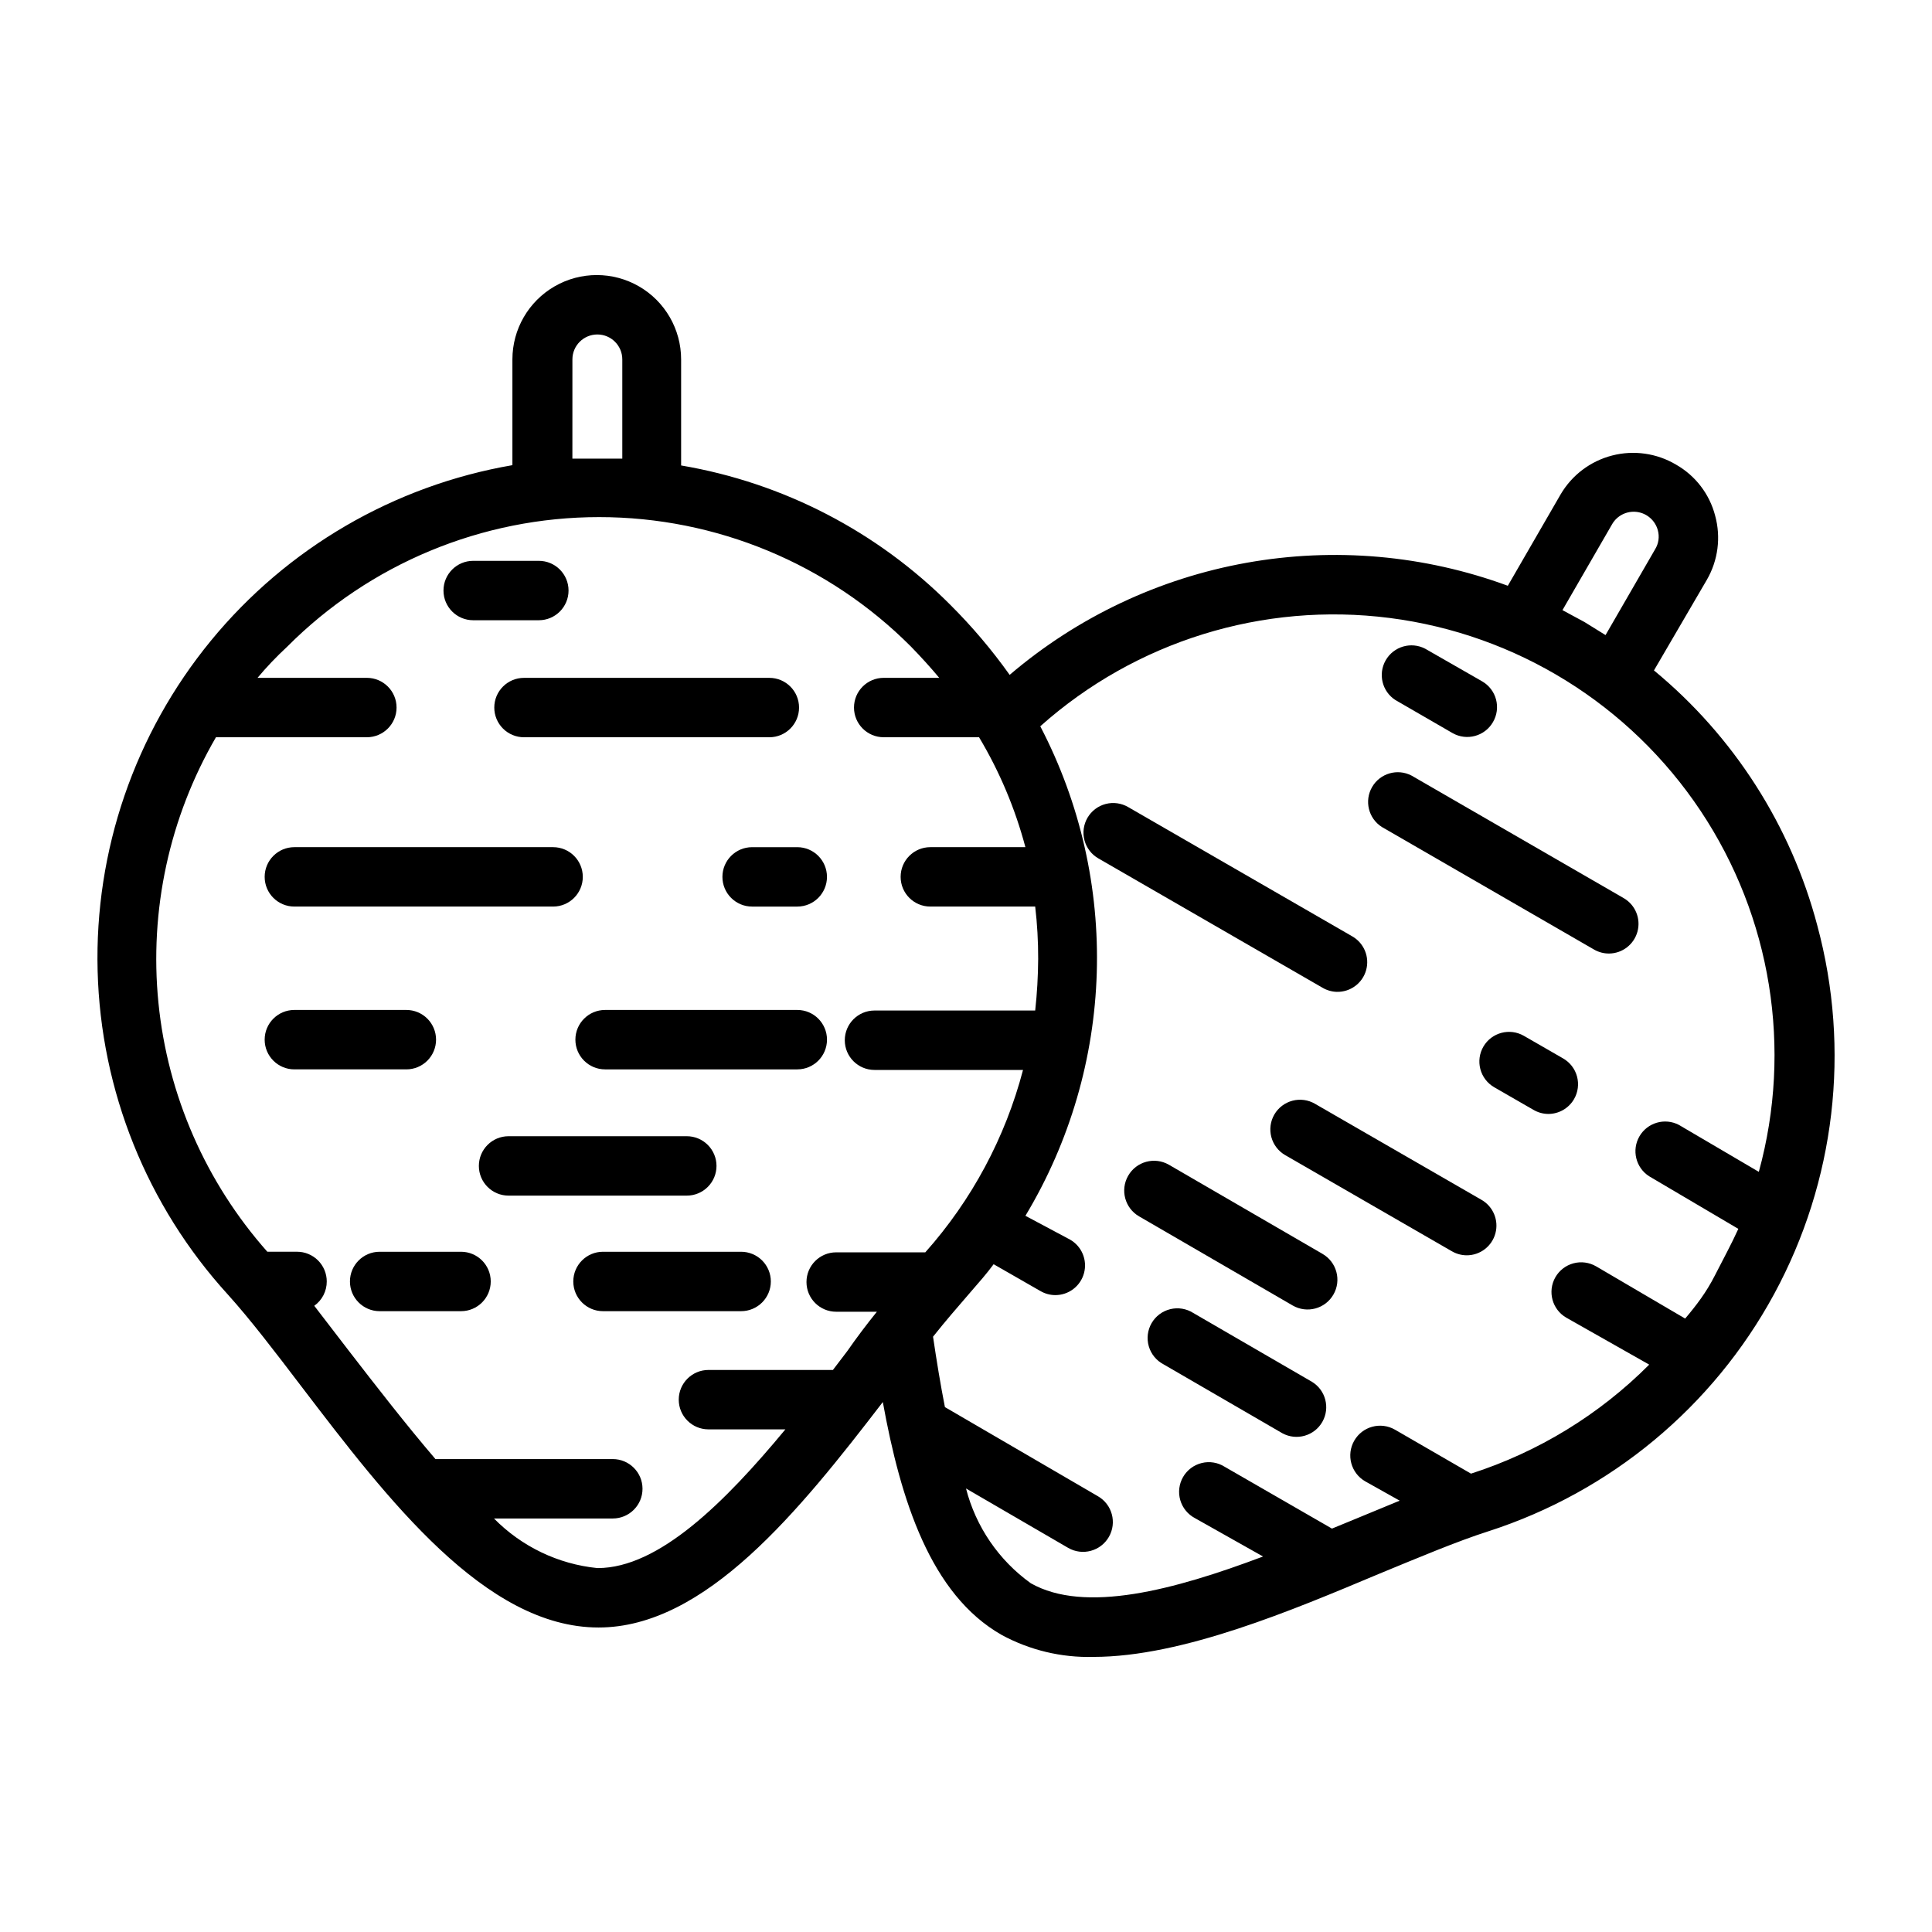 <?xml version="1.0" encoding="UTF-8"?>
<!-- Uploaded to: SVG Repo, www.svgrepo.com, Generator: SVG Repo Mixer Tools -->
<svg fill="#000000" width="800px" height="800px" version="1.1" viewBox="144 144 512 512" xmlns="http://www.w3.org/2000/svg">
 <g>
  <path d="m222.01 384.25h68.566c4.348 0 7.871-3.523 7.871-7.871 0-4.348-3.523-7.871-7.871-7.871h-68.566c-4.348 0-7.871 3.523-7.871 7.871 0 4.348 3.523 7.871 7.871 7.871z"/>
  <path d="m343.32 368.51c-4.348 0-7.871 3.523-7.871 7.871 0 4.348 3.523 7.871 7.871 7.871h11.965c4.348 0 7.871-3.523 7.871-7.871 0-4.348-3.523-7.871-7.871-7.871z"/>
  <path d="m274.99 331.51c0 2.09 0.828 4.09 2.305 5.566s3.477 2.305 5.566 2.305h65.023c4.348 0 7.871-3.523 7.871-7.871 0-4.348-3.523-7.871-7.871-7.871h-65.023c-4.348 0-7.871 3.523-7.871 7.871z"/>
  <path d="m259.56 419.52c0-2.086-0.832-4.09-2.305-5.566-1.477-1.477-3.481-2.305-5.566-2.305h-29.68c-4.348 0-7.871 3.523-7.871 7.871 0 4.348 3.523 7.875 7.871 7.875h29.68c2.086 0 4.09-0.832 5.566-2.309 1.473-1.477 2.305-3.477 2.305-5.566z"/>
  <path d="m355.29 411.65h-50.934c-4.348 0-7.871 3.523-7.871 7.871 0 4.348 3.523 7.875 7.871 7.875h50.934c4.348 0 7.871-3.527 7.871-7.875 0-4.348-3.523-7.871-7.871-7.871z"/>
  <path d="m266.18 475.73h-21.57c-4.348 0-7.871 3.523-7.871 7.871s3.523 7.875 7.871 7.875h21.57c4.348 0 7.871-3.527 7.871-7.875s-3.523-7.871-7.871-7.871z"/>
  <path d="m348.28 483.6c0-2.086-0.832-4.09-2.309-5.566-1.477-1.473-3.477-2.305-5.566-2.305h-36.605c-4.348 0-7.871 3.523-7.871 7.871s3.523 7.875 7.871 7.875h36.605c2.09 0 4.09-0.832 5.566-2.309 1.477-1.473 2.309-3.477 2.309-5.566z"/>
  <path d="m333.88 452.98c0-2.086-0.832-4.09-2.309-5.566-1.477-1.477-3.477-2.305-5.566-2.305h-47.23c-4.348 0-7.871 3.523-7.871 7.871 0 4.348 3.523 7.871 7.871 7.871h47.23c2.09 0 4.09-0.828 5.566-2.305 1.477-1.477 2.309-3.477 2.309-5.566z"/>
  <path d="m269.4 308.37h17.398-0.004c4.348 0 7.875-3.523 7.875-7.871s-3.527-7.871-7.875-7.871h-17.395c-4.348 0-7.871 3.523-7.871 7.871s3.523 7.871 7.871 7.871z"/>
  <path d="m625.61 389.29c-7-26.516-22.145-50.164-43.293-67.621l14.012-24.008c2.981-5.144 3.773-11.27 2.203-17.004-1.488-5.734-5.238-10.621-10.391-13.543-5.094-3.012-11.176-3.875-16.906-2.398s-10.637 5.172-13.637 10.273l-14.012 24.246c-22.121-8.141-46.008-10.246-69.211-6.094-23.203 4.148-44.879 14.406-62.805 29.707-4.715-6.625-9.98-12.84-15.742-18.578-19.355-19.426-44.285-32.332-71.324-36.918v-28.105c0-7.984-4.258-15.367-11.176-19.359s-15.441-3.992-22.355 0c-6.918 3.992-11.18 11.375-11.18 19.359v28.027c-31.359 5.406-59.727 21.926-79.91 46.531-20.184 24.602-30.84 55.648-30.012 87.465 0.824 31.812 13.074 62.266 34.508 85.789 5.902 6.535 12.516 15.191 19.523 24.402 22.828 29.914 48.727 63.844 78.719 63.844 28.34 0 53.215-30.938 75.336-59.75 4.723 26.055 12.676 51.012 31.488 61.715v0.004c7.457 4.043 15.844 6.051 24.324 5.824 23.617 0 53.059-12.516 75.57-21.965 10.707-4.41 20.781-8.66 29.125-11.336l0.004 0.004c32.355-10.449 59.453-32.945 75.676-62.828 16.223-29.879 20.328-64.859 11.465-97.684zm-54.395-106.35c1.332-2.324 3.934-3.613 6.59-3.269 2.652 0.348 4.84 2.258 5.535 4.844 0.473 1.707 0.215 3.531-0.711 5.039l-13.145 22.75-5.59-3.465-5.824-3.148zm-275.52-43.691c0-3.648 2.961-6.609 6.613-6.609 3.648 0 6.609 2.961 6.609 6.609v26.293h-13.227zm6.613 320.31c-10.387-1.047-20.078-5.699-27.398-13.145h31.488c4.348 0 7.875-3.523 7.875-7.871s-3.527-7.871-7.875-7.871h-46.996c-7.871-9.211-15.742-19.363-22.984-28.734l-9.133-11.887c2.086-1.484 3.32-3.894 3.309-6.457 0-2.086-0.832-4.09-2.309-5.566-1.473-1.473-3.477-2.305-5.566-2.305h-7.871c-16.316-18.406-26.414-41.492-28.859-65.969-2.445-24.477 2.887-49.102 15.242-70.375h39.988c4.348 0 7.875-3.523 7.875-7.871 0-4.348-3.527-7.871-7.875-7.871h-28.969c2.363-2.832 4.984-5.59 7.871-8.266 21.895-21.98 51.637-34.332 82.656-34.332 31.023 0 60.766 12.352 82.656 34.332 2.598 2.676 5.117 5.434 7.477 8.266h-14.719c-4.348 0-7.871 3.523-7.871 7.871 0 4.348 3.523 7.871 7.871 7.871h25.27c5.434 9.09 9.566 18.895 12.281 29.129h-25.191c-4.348 0-7.871 3.523-7.871 7.871 0 4.348 3.523 7.871 7.871 7.871h27.789c0.539 4.598 0.801 9.227 0.789 13.855-0.027 4.574-0.289 9.148-0.789 13.695h-42.586c-4.348 0-7.875 3.527-7.875 7.875 0 4.348 3.527 7.871 7.875 7.871h39.359c-4.699 17.93-13.574 34.492-25.898 48.336h-23.617c-4.348 0-7.871 3.523-7.871 7.871 0 4.348 3.523 7.871 7.871 7.871h10.785c-2.676 3.305-5.352 6.848-7.871 10.469l-3.777 4.961h-32.984c-4.348 0-7.875 3.523-7.875 7.871 0 4.348 3.527 7.871 7.875 7.871h20.387c-15.98 19.289-33.535 36.762-49.75 36.762zm231.52-25.031-20.152-11.652c-3.785-2.172-8.613-0.867-10.785 2.914-2.176 3.781-0.871 8.613 2.91 10.785l9.133 5.117-12.203 5.039-5.746 2.363-28.418-16.375c-1.809-1.152-4.012-1.516-6.094-1.004-2.086 0.512-3.871 1.848-4.945 3.707-1.07 1.855-1.34 4.07-0.742 6.133 0.598 2.059 2.008 3.785 3.91 4.781l18.027 10.156c-23.617 8.895-47.23 15.191-61.559 7.086v-0.004c-8.488-6.098-14.562-14.988-17.16-25.109l27.078 15.742c3.781 2.176 8.609 0.871 10.785-2.914 2.172-3.781 0.871-8.609-2.914-10.781l-40.539-23.617c-1.18-5.984-2.203-12.281-3.148-18.656 3.305-4.172 6.535-7.871 9.523-11.336 2.992-3.465 4.488-5.117 6.535-7.871l12.359 7.086v-0.004c1.191 0.707 2.547 1.09 3.934 1.102 3.586 0.027 6.734-2.375 7.66-5.836 0.926-3.465-0.605-7.117-3.723-8.883l-11.809-6.297c23.809-39.609 25.301-88.754 3.938-129.73 25.25-22.527 59.023-32.996 92.59-28.703 33.562 4.297 63.613 22.93 82.383 51.086 18.766 28.156 24.402 63.066 15.449 95.695l-21.176-12.438c-3.738-1.953-8.352-0.617-10.465 3.035-2.109 3.652-0.965 8.32 2.594 10.586l23.617 13.93c-1.891 4.172-3.938 7.871-6.219 12.359-2.281 4.488-4.879 7.871-7.871 11.414l-23.617-13.855v0.004c-1.816-1.051-3.973-1.336-6-0.789-2.023 0.547-3.746 1.879-4.785 3.699-2.137 3.766-0.836 8.547 2.914 10.707l21.961 12.438c-13.215 13.258-29.41 23.164-47.23 28.891z"/>
  <path d="m498.24 406.85c3.613 0.098 6.832-2.277 7.801-5.762 0.969-3.484-0.562-7.18-3.707-8.961l-59.355-34.242c-1.805-1.059-3.957-1.352-5.981-0.82s-3.754 1.848-4.805 3.656c-1.051 1.812-1.336 3.973-0.789 5.996 0.547 2.027 1.879 3.75 3.703 4.785l59.352 34.246c1.148 0.68 2.449 1.059 3.781 1.102z"/>
  <path d="m561.14 435.27c1.051-1.816 1.332-3.973 0.785-6-0.547-2.023-1.879-3.746-3.699-4.785l-10.391-5.984c-3.742-2.148-8.52-0.883-10.707 2.836-1.059 1.805-1.352 3.957-0.82 5.981s1.848 3.75 3.656 4.805l10.391 5.984v-0.004c1.191 0.707 2.547 1.09 3.934 1.105 2.824 0.008 5.438-1.492 6.852-3.938z"/>
  <path d="m510.21 363.16 56.285 32.512c1.199 0.68 2.559 1.035 3.938 1.023 3.527-0.035 6.602-2.418 7.519-5.828 0.918-3.41-0.547-7.012-3.586-8.812l-56.285-32.512c-3.738-1.957-8.352-0.617-10.465 3.035-2.109 3.652-0.965 8.32 2.594 10.582z"/>
  <path d="m536.58 461.95-44.082-25.426v-0.004c-1.805-1.055-3.957-1.352-5.981-0.82s-3.754 1.848-4.805 3.656c-1.051 1.812-1.336 3.973-0.789 5.996 0.547 2.027 1.879 3.75 3.699 4.789l44.082 25.426h0.004c1.191 0.707 2.551 1.086 3.934 1.102 3.586 0.023 6.734-2.375 7.66-5.84 0.926-3.461-0.605-7.113-3.723-8.879z"/>
  <path d="m491.71 510.21-31.488-18.262c-1.809-1.152-4.012-1.516-6.094-1.004-2.086 0.512-3.871 1.848-4.945 3.707-1.074 1.855-1.34 4.07-0.742 6.133 0.598 2.059 2.008 3.785 3.91 4.781l31.488 18.262c3.785 2.059 8.523 0.691 10.625-3.07 2.062-3.684 0.844-8.34-2.754-10.547z"/>
  <path d="m494.46 476.28-40.699-23.617 0.004 0.004c-3.785-2.176-8.613-0.871-10.785 2.91-2.176 3.781-0.871 8.613 2.91 10.785l40.699 23.617c3.785 2.172 8.613 0.867 10.785-2.914 2.176-3.781 0.871-8.609-2.914-10.785z"/>
  <path d="m513.83 329.54 15.113 8.738c3.762 2.137 8.547 0.836 10.707-2.91 1.059-1.809 1.352-3.957 0.82-5.984-0.531-2.023-1.848-3.75-3.656-4.801l-15.113-8.66c-3.738-1.957-8.352-0.617-10.465 3.035-2.109 3.652-0.965 8.32 2.594 10.582z"/>
 </g>
</svg>